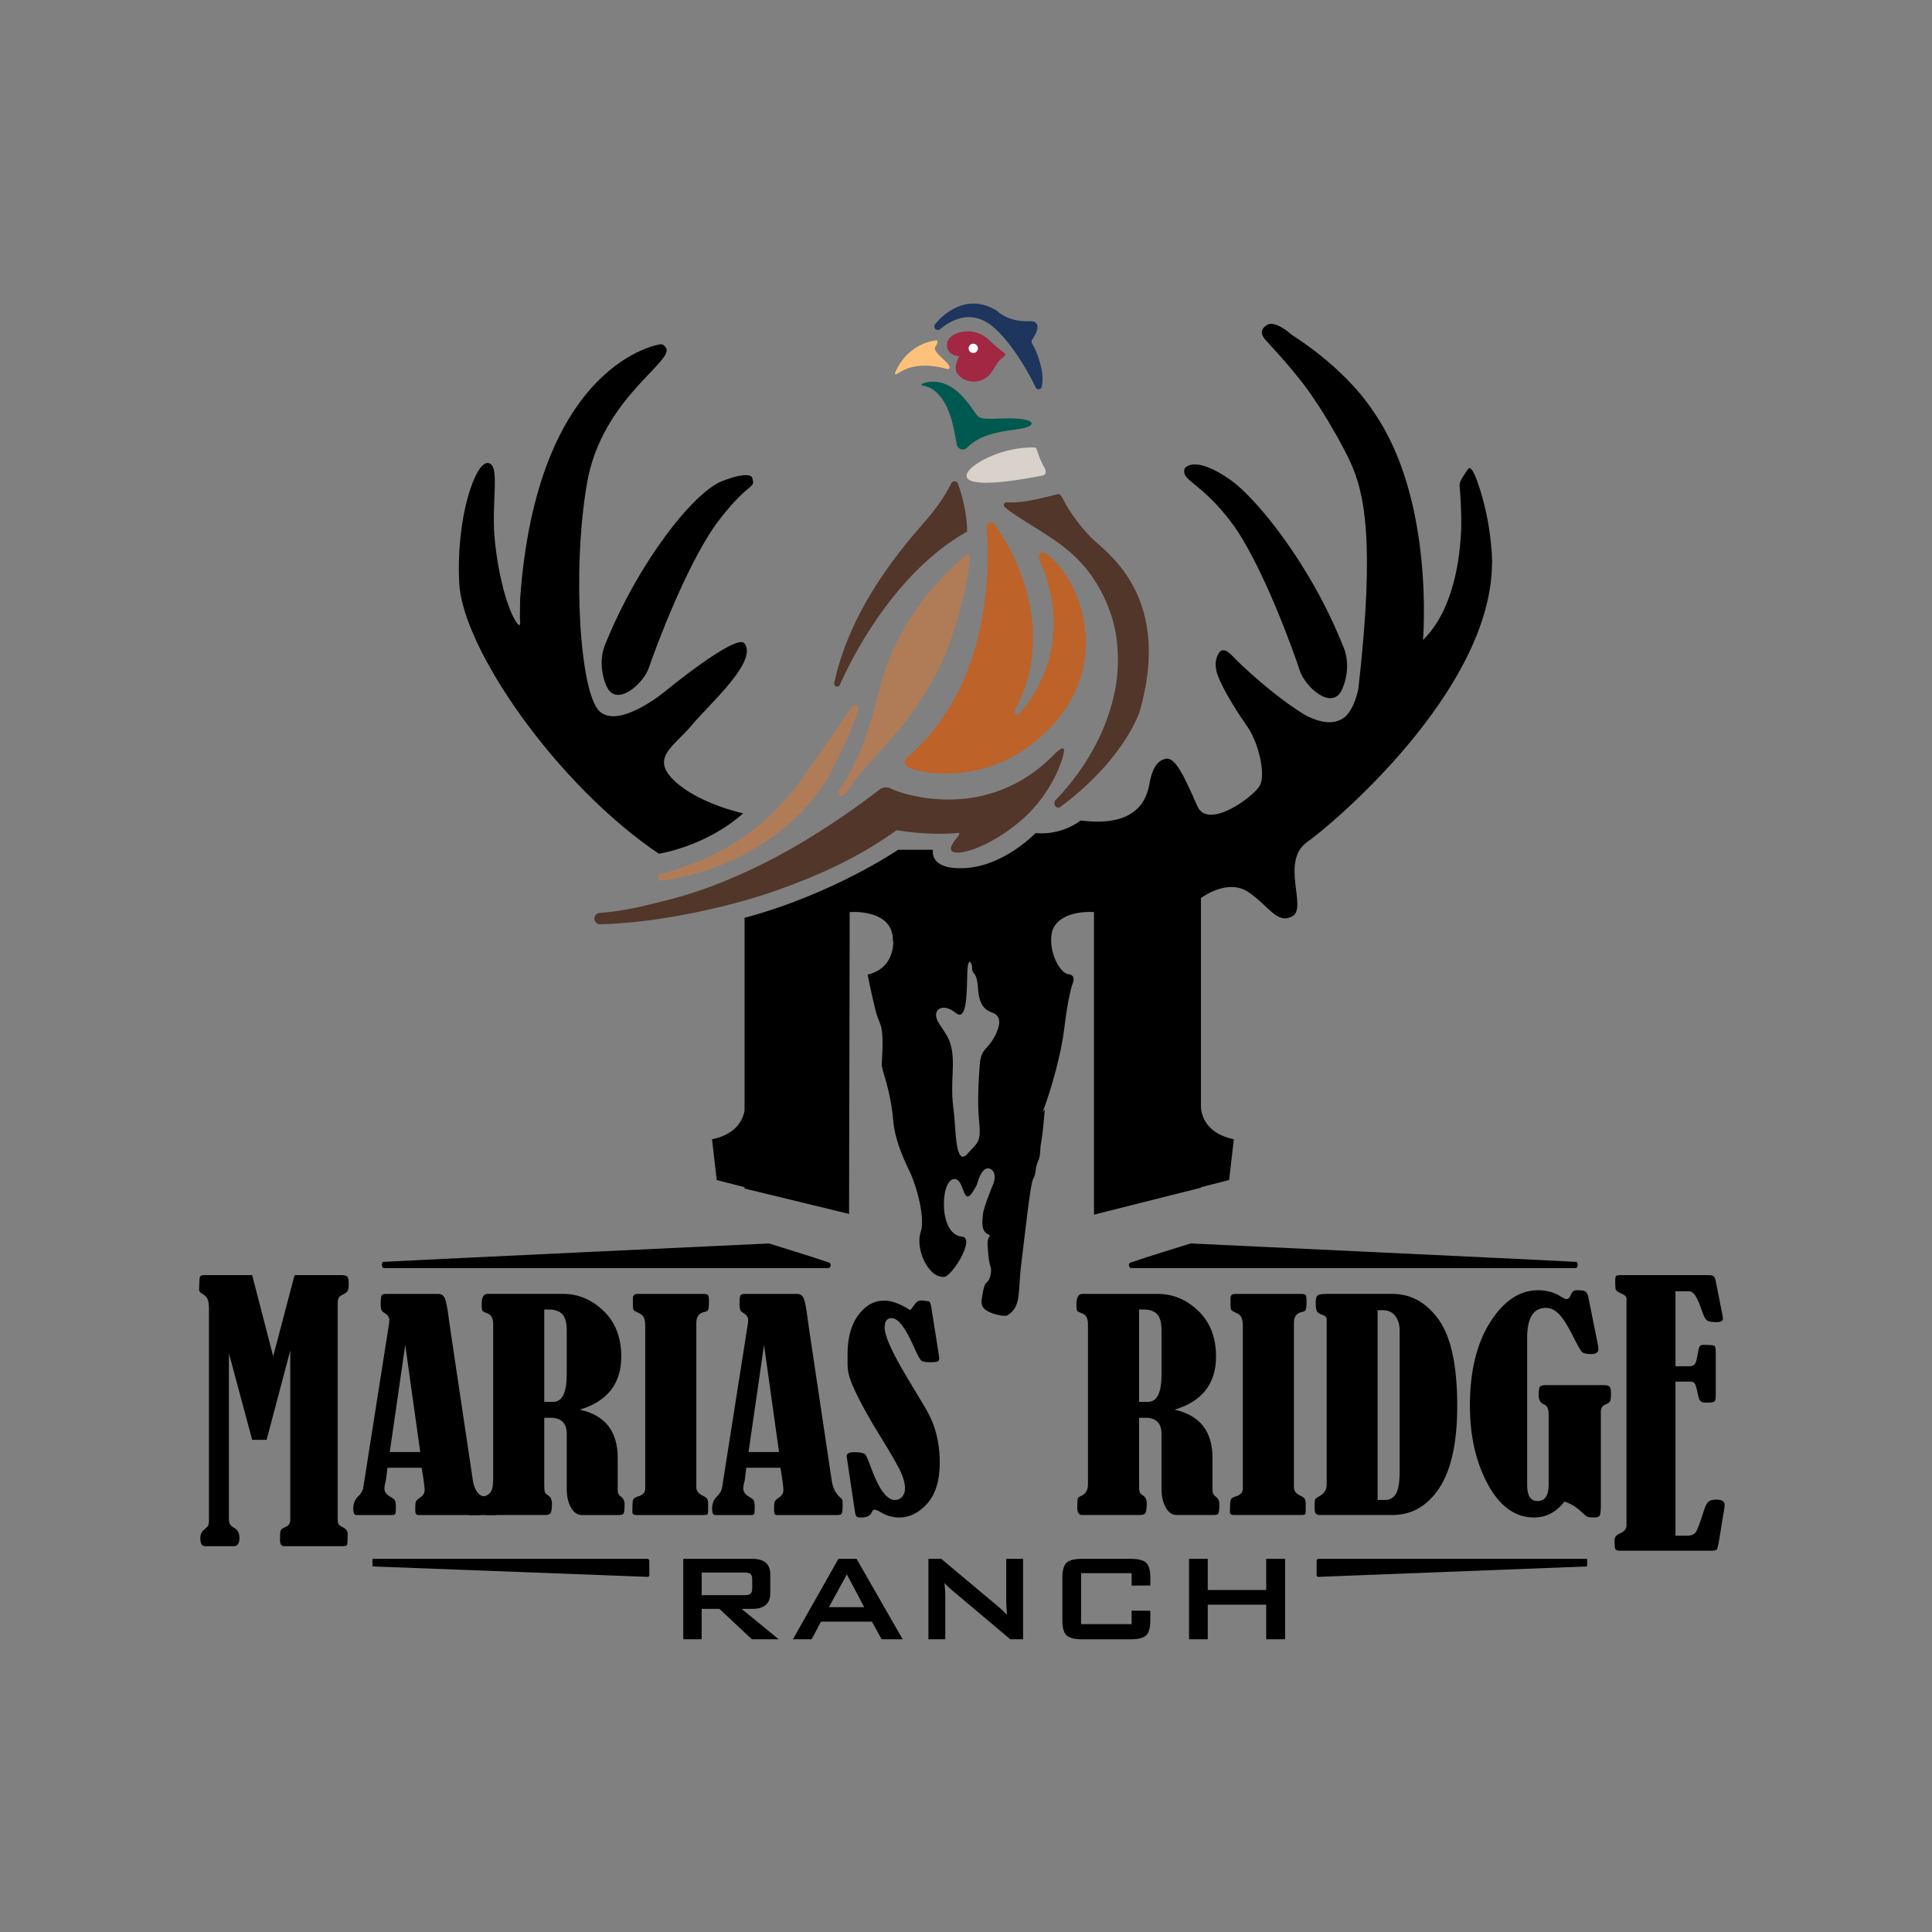 <?xml version="1.0" encoding="utf-8"?>
<!-- Generator: Adobe Illustrator 26.5.0, SVG Export Plug-In . SVG Version: 6.00 Build 0)  -->
<svg version="1.1" id="Layer_1" xmlns="http://www.w3.org/2000/svg" xmlns:xlink="http://www.w3.org/1999/xlink" x="0px" y="0px"
	 viewBox="0 0 1000 1000" style="enable-background:new 0 0 1000 1000;" xml:space="preserve">
<rect x="0" y="0" width="1000" height="1000" fill="#808080" stroke="none"/>
<style type="text/css">
	.st0{fill:#A12743;}
	.st1{fill:#B07C57;}
	.st2{fill:#523629;}
	.st3{fill:#D9D2CA;}
	.st4{fill:#BD6228;}
	.st5{fill:#FDC17C;}
	.st6{fill:#005950;}
	.st7{fill:#1E355E;}
	.st8{fill:#FFFFFF;}
</style>
<path class="st0" d="M498.69,196.19c4.13,2.24,9.26,1.64,12.75-1.49c2.76-2.46,3.84-6.2,6.44-8.71c0.67-0.64,3.65-2.31,1.9-3.36
	c-2.04-1.24-8.09-6.81-8.09-6.81c-7.56-7.52-20.95-4.2-21.5,2.12c-0.55,6.31,6.56,6.52,6.58,6.52c-0.91-0.03-2.08,4.79-2.12,5.35
	C494.37,192.67,496.29,194.89,498.69,196.19z"/>
<path class="st1" d="M444.33,367.03c0.2-0.93-0.39-1.85-1.33-2.05c-0.76-0.16-1.51,0.21-1.86,0.86l-0.05-0.03
	c0,0-11.46,16.4-23.53,33.83c-12.07,17.43-32.07,41.12-75.3,52.68c-0.82-0.02-1.58,0.54-1.76,1.38c-0.21,0.96,0.4,1.88,1.35,2.09
	c0.13,0.03,0.25,0.04,0.39,0.04v0.01c0,0,54.62-4.67,85.17-51.38c0,0,12.72-22.93,16.67-36.84
	C444.19,367.45,444.28,367.25,444.33,367.03z"/>
<path class="st2" d="M550.63,387.66c-1.04-1.27-4.59,2.42-4.59,2.42c-35.71,37.05-80.94,20.24-84.6,18.23
	c-3.66-2.02-6.53,0.63-6.53,0.63c-13.55,10.45-28.03,20.23-42.82,28.86c-12.63,7.36-25.79,13.8-39.38,19.22
	c-9.22,3.67-18.71,6.75-28.34,9.13c-12.66,3.12-20.25,5.25-33.85,6.38c-0.1,0.02-0.2,0.01-0.29,0.02c-0.12,0.01-0.23,0.02-0.35,0.04
	l0,0.03c-1.12,0.26-2.03,1.19-2.22,2.41c-0.24,1.59,0.85,3.09,2.45,3.34c0.25,0.04,0.5,0.03,0.74,0
	c4.07-0.05,30.46-0.59,68.84-10.71c8.16-2.1,15.83-4.49,22.96-7.05c19.07-6.72,38.64-15.36,56.72-27.61
	c3.07-2.04,4.68-3.28,4.68-3.28c14.44,2.42,27.42,1.96,31.49,1.43c4.06-0.53-5.23,6-3.01,9.2c2.22,3.2,19.33-1.22,36.44-16.08
	C546.09,409.39,551.67,388.93,550.63,387.66z"/>
<path class="st1" d="M473.74,366.56c4.4-6.52,8.49-13.26,12.11-20.38c5.64-11.05,9.93-25.99,12.96-38.11
	c1.46-5.85,2.54-11.79,3.11-17.8c0,0,0.26-2.74-0.23-2.99c0,0-0.93-0.53-2.09,0.42c-1.14,0.95-34.23,26.88-44.49,69.51
	c-7.11,29.51-15.45,44.59-20.74,51.78c-0.16,0.14-0.29,0.32-0.39,0.52c-0.08,0.16-0.14,0.34-0.16,0.54
	c-0.09,0.6,0.14,1.17,0.55,1.53c0.22,0.18,0.48,0.33,0.77,0.36c2.11,0.3,5.64-6,6.88-7.56C452.79,390.9,464.06,380.9,473.74,366.56z
	"/>
<path class="st3" d="M540.32,241.54c-1.81-3.11-3.17-7.14-3.72-8.95c-0.02-0.06-0.05-0.11-0.06-0.17c-0.16-0.42-0.54-0.74-1.01-0.8
	c-0.01-0.01-0.01-0.01-0.03-0.01c-0.09-0.01-0.18-0.01-0.27-0.01c-3.18-0.09-13.06,0.12-24.28,5.4
	c-13.67,6.44-22.78,19.23,28.8,9.11C539.75,246.11,542.7,245.66,540.32,241.54z"/>
<path class="st2" d="M495.98,250.73c-0.06-0.17-0.12-0.34-0.18-0.51c-0.28-0.56-0.76-0.98-1.37-1.09c-0.82-0.14-1.62,0.29-2.07,1.03
	c-0.07,0.14-0.13,0.28-0.2,0.42c-1.98,4.05-5.76,10.48-12.61,18.4c-11.9,13.75-38.71,43.99-47.59,83.75l0.02,0.02
	c-0.09,0.17-0.16,0.37-0.2,0.57c-0.18,0.99,0.39,1.92,1.26,2.07c0.66,0.11,1.31-0.25,1.66-0.87l0.01,0.01
	c0,0,22.84-55.32,65.85-79.38C500.57,275.14,500.9,264.65,495.98,250.73z"/>
<path class="st4" d="M541.26,286.39c-0.08-0.05-0.16-0.11-0.24-0.17c-0.22-0.15-0.47-0.25-0.74-0.29c-0.11-0.02-0.21-0.01-0.3-0.01
	c-1.08-0.01-2.05,0.86-2.24,2.07c-0.07,0.43-0.02,0.86,0.12,1.24c0.01,0.02,0.01,0.05,0.02,0.07c0.01,0.03,0.01,0.06,0.04,0.1
	c1.11,3.11,20.99,41.85-9.12,78.68c0,0-2.18,2.85-3.32,1.6c-1.15-1.23,0.58-3.73,0.58-3.73s25.47-40.86-11.18-94.54l-0.01-0.01
	c-0.34-0.56-0.89-0.97-1.55-1.08c-0.95-0.14-1.87,0.37-2.36,1.24c-0.15,0.27-0.27,0.59-0.33,0.93c-0.02,0.12-0.02,0.24-0.02,0.36
	c-0.01,0.25,0.02,0.49,0.07,0.72c1.13,12.2,4.93,77.83-39.63,117.13c0,0-7.29,4.81,1.71,7.49c9,2.68,44.26,8.41,72.96-23.85
	C573.89,342.66,560.98,301.18,541.26,286.39z"/>
<path class="st2" d="M566.46,279.81c-2.33-2.13-4.51-4.48-6.54-6.95c-1.79-2.2-3.5-4.49-5.1-6.86c-1.03-1.52-2.07-3.02-2.97-4.62
	c-0.72-1.27-1.27-2.65-2.05-3.88c-0.59-0.91-1.29-1.98-2.45-1.69c-3.52,0.88-7.04,1.78-10.58,2.55c-2.75,0.6-5.53,1.12-8.31,1.43
	c-1.72,0.19-3.42,0.29-5.15,0.27c-0.75-0.01-1.5-0.06-2.25-0.06c-0.01,0-0.02,0-0.03,0c-0.11-0.02-0.21-0.01-0.31,0
	c-0.57,0.08-1.03,0.57-1.12,1.21c-0.05,0.44,0.11,0.86,0.38,1.15c0.05,0.04,0.08,0.08,0.12,0.1c1.14,1.01,2.32,2.01,3.58,2.82
	c1.14,0.75,2.25,1.57,3.41,2.32c12.76,8.24,26.07,15.07,35.81,27.61c8.17,10.52,13.94,23.83,15.31,37.66
	c0.77,7.75,0.53,16.49-1.01,24.18c-4.08,20.4-13.77,37.75-26.99,52.93c-1.31,1.49-2.64,2.97-4.06,4.35l0.03,0.02
	c-0.22,0.31-0.38,0.7-0.43,1.12c-0.15,1.25,0.66,2.38,1.82,2.52c0.64,0.08,1.23-0.16,1.67-0.6c33.41-25.08,40.72-49.35,40.72-49.35
	C606.12,311.36,575.96,288.43,566.46,279.81z"/>
<path class="st5" d="M490.65,191.11c0,0,2.47-0.46-1.17-3.99c-3.64-3.53-6.76-6-5.2-7.9c1.56-1.9,0.99-3.62-0.08-2.98
	c0,0-13.99,0.94-20.83,16.52c0,0-0.62,1.46,0.9,0.77C465.78,192.83,473.32,186.04,490.65,191.11z"/>
<path class="st6" d="M519.17,216.59c-17.13,0.56-10.28,0.29-20.96-11.35c-10.7-11.64-20.88-6.61-20.88-6.61
	c-1.3,0.73,1.07,1.12,1.07,1.12c13.29,3.05,15.57,24.13,16.73,29.88c0.02,0.09,0.04,0.18,0.07,0.26c0.04,0.39,0.14,0.74,0.32,1.08
	c0.46,0.9,1.34,1.56,2.42,1.69c0.84,0.1,1.63-0.14,2.26-0.6c0.03-0.03,0.05-0.04,0.05-0.04c0-0.01,0.01-0.01,0.02-0.02
	c0.22-0.16,0.41-0.36,0.57-0.58c8.05-8.01,21.14-8.26,28.52-9.73C536.9,220.17,536.3,216.03,519.17,216.59z"/>
<path class="st7" d="M534.74,178.77c-1.39-2.15-0.54-2.82-0.54-2.82c7.29-11-1.79-9.68-1.79-9.68c-11.04,0.31-16.41-5.41-16.41-5.41
	c-17.65-11.01-31.03,5.73-31.83,6.76c-0.29,0.28-0.5,0.66-0.56,1.1c-0.12,1.01,0.6,1.94,1.61,2.06c0.62,0.08,1.2-0.16,1.59-0.6
	c4.25-3.31,15.81-11.82,28.58,0.19c9.84,9.25,17.44,23.49,20.58,29.92c0.08,0.18,0.16,0.33,0.24,0.48c0.26,0.39,0.67,0.65,1.17,0.72
	c0.74,0.09,1.4-0.31,1.7-0.94c0.06-0.21,0.11-0.4,0.17-0.61C541.09,192.13,535.92,180.59,534.74,178.77z"/>
<path d="M341.73,178.2c0,0-63.92,8.81-72.53,132.15l-0.1,9.99c0,0,1.18,6.98-2.66,0.37c-3.84-6.61-8.43-21.96-10.36-41.43
	c-1.94-19.57,3.1-38.81-3.45-39.63c-6.63-0.83-16.75,28.61-14.91,62.42c1.84,33.81,50.44,104.17,103.29,139.82
	c0,0,24.28-3.69,43.64-20.9c0,0-23.05-4.92-35.65-16.9c-12.6-11.98,0-17.82,8.91-28.58c8.91-10.76,34.59-33.12,27.42-42.51
	c-4.19-5.47-41.09,24.84-41.09,24.84s-23.82,19.82-33.96,10.29c-10.14-9.53-14.24-72.94-6.45-118.01
	c7.78-45.08,47.28-63.96,40.45-70.65C344.28,179.47,343.45,178.04,341.73,178.2z"/>
<path d="M389.26,247.04c0,0-1.37-3.54-15.63,2.05c-14.27,5.59-42.76,40.82-60.58,84.92c0,0-4.15,9.22,0.77,20.9
	c4.92,11.68,19.21-0.77,22.13-9.53c2.92-8.76,20.13-55.31,36.26-76.21C388.34,248.27,391.26,253.49,389.26,247.04z"/>
<path class="st8" d="M506.15,180.6c-0.15,1.32-1.35,2.26-2.68,2.1c-1.31-0.16-2.26-1.36-2.09-2.68c0.16-1.32,1.36-2.26,2.68-2.1
	C505.38,178.08,506.31,179.29,506.15,180.6z"/>
<g>
	<path d="M867.22,668.36v38.82h6.97c1.27,0,2.21-0.27,2.79-0.81c0.59-0.55,1.04-1.73,1.36-3.54c0.55-3.23,0.98-5.14,1.33-5.78
		c0.34-0.64,0.87-0.95,1.6-0.95c3.58,0,5.61,0.15,6.08,0.44c0.48,0.3,0.72,1.44,0.72,3.43v22.64c0,1.4-0.23,2.32-0.68,2.75
		c-0.45,0.43-1.86,0.64-4.22,0.64c-1.54,0-2.58-0.28-3.09-0.85c-0.53-0.57-1.04-2.16-1.54-4.79c-0.5-2.4-0.99-3.87-1.46-4.42
		c-0.48-0.54-1.22-0.82-2.21-0.82h-7.65v79.76h5.95c2.23,0,3.75-0.62,4.59-1.86c0.84-1.25,2.18-4.84,4.05-10.78
		c0.77-2.49,1.57-4.12,2.37-4.89c0.82-0.77,2.26-1.16,4.29-1.16c2.8,0,4.21,0.91,4.21,2.72c0,0.54-0.09,1.33-0.27,2.38l-2.53,15.44
		c-0.44,2.81-0.81,4.5-1.1,5.06c-0.3,0.57-1.23,0.85-2.76,0.85h-47.69c-1.14,0-1.86-0.26-2.18-0.78c-0.31-0.52-0.47-2.03-0.47-4.52
		c0-1.59,0.81-2.74,2.45-3.46c2.49-1.05,3.74-2.47,3.74-4.28v-117.7c-0.05-0.86-1.06-1.72-3.06-2.58c-1.36-0.59-2.16-1.17-2.42-1.7
		c-0.25-0.54-0.37-1.87-0.37-3.95c0-1.77,0.13-2.82,0.41-3.16c0.27-0.34,1.07-0.51,2.38-0.51h45.72c1.09,0,1.88,0.18,2.38,0.54
		c0.5,0.37,0.89,1.23,1.16,2.58l3.46,17.54c0.18,0.91,0.27,1.52,0.27,1.84c0,1.23-1.09,1.83-3.28,1.83c-2.46,0-4.11-0.28-4.93-0.85
		c-0.82-0.57-1.61-1.97-2.39-4.24c-1.4-4.08-2.6-6.91-3.62-8.5c-1.01-1.59-2.15-2.38-3.41-2.38H867.22z"/>
	<path d="M589.59,733.83V769c0,1.65,0.09,2.77,0.3,3.32c0.21,0.57,0.8,1.16,1.78,1.77c1.25,0.81,1.88,2.15,1.88,4.04
		c0,2.75-0.24,4.43-0.74,5.08c-0.5,0.64-1.4,0.95-2.73,0.95h-29.93c-1.71,0-2.56-1.23-2.56-3.68c0-2.36,0.07-3.89,0.22-4.57
		c0.14-0.69,0.61-1.18,1.42-1.46c2.6-1.04,3.9-3.08,3.9-6.1v-83.1c0-3.07-1.14-4.94-3.4-5.6c-1.14-0.37-1.85-0.74-2.13-1.12
		c-0.28-0.37-0.43-1.48-0.43-3.31c0-3.66,1-5.49,2.98-5.49h39.21c7.8,0,14.77,2.93,20.89,8.79c6.11,5.86,9.17,13.73,9.17,23.61
		c0,14.04-7.15,23.21-21.48,27.52c13.09,2.88,19.64,11.18,19.64,24.88v16.87c0,1.42,0.55,2.49,1.63,3.2
		c1.28,0.85,1.92,2.15,1.92,3.9c0,2.74-0.17,4.37-0.5,4.89c-0.33,0.52-1.21,0.78-2.62,0.78h-19.01c-2.26,0-4.13-1.29-5.6-3.86
		c-1.46-2.58-2.2-5.75-2.2-9.53v-28.58c0-5.58-2.81-8.37-8.44-8.37H589.59z M589.59,677.8v47.8h4.6c4.68,0,7.02-4.71,7.02-14.11
		v-22.83c0-3.96-0.74-6.77-2.23-8.4c-1.49-1.63-3.82-2.45-6.98-2.45H589.59z"/>
	<path d="M636.92,675.68v-3.75c0-1.46,0.77-2.2,2.33-2.2h33.97c1.28,0,2.1,0.17,2.48,0.5c0.37,0.32,0.56,1.32,0.56,2.97
		c0,2.52-0.13,4.07-0.39,4.69c-0.26,0.6-0.84,0.98-1.73,1.12c-2.94,0.52-4.4,2.39-4.4,5.6v85.23c0,1.8,1.06,3.22,3.18,4.25
		c1.37,0.66,2.2,1.26,2.48,1.78c0.29,0.52,0.43,1.41,0.43,2.69v2.77c0,1.52-0.14,2.36-0.43,2.55c-0.27,0.19-1.01,0.28-2.19,0.28
		h-34.61c-1.31,0-1.98-0.52-1.98-1.56c0-3.4,0.12-5.48,0.36-6.24c0.24-0.76,1.06-1.35,2.48-1.77c2.55-0.7,3.83-2.06,3.83-4.04
		v-84.17c0-1.99-0.24-3.49-0.72-4.5c-0.47-1.01-1.51-1.86-3.11-2.51c-1.18-0.53-1.91-0.98-2.17-1.38
		C637.05,677.59,636.92,676.82,636.92,675.68z"/>
	<path d="M686.68,768.43v-85.87c-0.15-0.95-1-1.66-2.56-2.13c-1.23-0.38-2.06-0.94-2.48-1.67c-0.42-0.74-0.63-2.3-0.63-4.72
		c0-1.75,0.3-2.9,0.92-3.47c0.62-0.57,2.2-0.85,4.76-0.85h33.96c9.69,0,17.7,4.47,24.07,13.41c6.36,8.93,9.54,23.78,9.54,44.53
		c0,18.9-3.07,33.05-9.21,42.43c-6.15,9.38-14.28,14.08-24.39,14.08H683.2c-1.04,0-1.76-0.24-2.16-0.74
		c-0.41-0.49-0.61-1.59-0.61-3.29c0-2.04,0.07-3.31,0.21-3.83c0.15-0.52,0.83-1.11,2.06-1.77
		C685.35,773.16,686.68,771.13,686.68,768.43z M713.05,678.16v98.21h3.75c2.65,0,4.59-1.1,5.82-3.29c1.23-2.2,1.84-6.11,1.84-11.74
		v-72.47c0-3.17-0.75-5.74-2.27-7.73c-1.52-1.98-3.67-2.98-6.45-2.98H713.05z"/>
	<path d="M809.73,777.24c-4.25,5.47-9.48,8.21-15.73,8.21c-9.73,0-17.7-5.73-23.89-17.16c-6.19-11.44-9.29-25-9.29-40.7
		c0-17.78,3.49-32.18,10.49-43.22c6.99-11.04,15.27-16.56,24.81-16.56c4.6,0,8.65,1.18,12.21,3.54c1.13,0.72,2.01,1.07,2.62,1.07
		c0.85,0,1.58-0.81,2.2-2.41c0.56-1.46,1.54-2.19,2.97-2.19h0.84l2.27,0.14c1.52,0.24,2.46,1.3,2.84,3.19l4.54,22.54
		c0.47,2.31,0.72,3.88,0.72,4.68c0,1.65-1.26,2.48-3.77,2.48c-2.45,0-4.04-0.36-4.75-1.07c-0.7-0.71-2.13-3.19-4.25-7.44
		c-2.85-5.77-5.34-9.77-7.48-12.02c-2.15-2.25-4.46-3.37-6.92-3.37c-6.47,0-9.71,5.15-9.71,15.46v76.16c0,5.59,1.77,8.37,5.31,8.37
		c3.88,0,5.81-2.78,5.81-8.36v-37.03c0-2.42-0.82-3.96-2.47-4.67c-1.81-0.76-2.7-2.31-2.7-4.65c0-2.53,0.23-4.03,0.71-4.54
		c0.47-0.49,1.49-0.75,3.05-0.75h30c1.46,0,2.44,0.26,2.94,0.78c0.49,0.52,0.75,1.72,0.75,3.58c0,1.95-0.15,3.26-0.46,3.93
		c-0.31,0.67-1.06,1.22-2.24,1.65c-1.69,0.61-2.55,1.91-2.55,3.89v48.16c0,2.88-0.19,4.69-0.57,5.43c-0.38,0.73-1.37,1.09-2.98,1.09
		c-1.47,0-2.52-0.1-3.16-0.32c-0.63-0.21-1.52-0.86-2.66-1.94C816.08,780.11,812.91,778.14,809.73,777.24z"/>
</g>
<g>
	<path d="M152.47,660h24.07c1.63,0,2.7,0.23,3.2,0.72c0.5,0.47,0.75,1.69,0.75,3.64c0,1.76-0.17,2.99-0.51,3.7
		c-0.34,0.7-1.17,1.37-2.48,2c-1.18,0.54-1.93,1.13-2.24,1.77c-0.32,0.63-0.48,1.68-0.48,3.13v111.26c0,1.18,0.14,2.04,0.41,2.58
		c0.27,0.55,1.02,1.11,2.25,1.7c1.67,0.82,2.51,1.93,2.51,3.33c0,3.54-0.11,5.49-0.33,5.88c-0.23,0.39-1.03,0.58-2.39,0.58H146.9
		c-1.32,0-1.97-1.11-1.97-3.33c0-1.91,0.07-3.32,0.2-4.24c0.13-0.93,0.98-1.7,2.52-2.28c1.72-0.68,2.59-1.89,2.59-3.6v-87.8
		l-12.24,46.22h-7.48l-12.03-44.8v86.17c0,1.81,0.81,3.15,2.44,4.02c2,0.99,3,2.76,3,5.3c0,2.91-1,4.35-3,4.35h-14.75
		c-1.68,0-2.51-1.38-2.51-4.15c0-1.94,0.71-3.44,2.11-4.48c1.05-0.86,1.7-1.55,1.97-2.07c0.27-0.52,0.41-1.44,0.41-2.75V677.74
		c0-2.18-0.19-3.83-0.58-5c-0.39-1.15-1.22-2.09-2.48-2.82c-1.36-0.72-2.04-1.46-2.04-2.24l0.07-2.92c0.05-2.12,0.2-3.46,0.44-3.98
		c0.24-0.51,0.85-0.78,1.8-0.78h25.15l10.88,42.01L152.47,660z"/>
	<path d="M218.24,759.71h-17.68l-0.82,6.52c0,0.15-0.05,0.36-0.15,0.64c-0.4,1.37-0.6,2.6-0.6,3.69c0,1.71,1.1,3.15,3.31,4.33
		c1.17,0.62,1.9,1.25,2.19,1.91c0.28,0.67,0.42,1.75,0.42,3.26c0,1.94-0.11,3.12-0.32,3.51c-0.21,0.41-0.72,0.61-1.52,0.61h-18.66
		c-1.04,0-1.55-1.1-1.55-3.27c0-2.6,0.82-4.7,2.47-6.31c1.57-1.47,2.46-3.03,2.7-4.68l13.13-83.45c0.24-1.28,0.35-2.39,0.35-3.33
		c0-1.47-1.02-2.77-3.06-3.9c-0.94-0.57-1.42-1.82-1.42-3.76c0-2.6,0.14-4.21,0.43-4.83c0.28-0.61,1.03-0.92,2.27-0.92h27.08
		c1.65,0,2.8,0.78,3.47,2.35c0.65,1.55,1.32,4.96,1.98,10.21c0.28,2.03,0.57,4.05,0.85,6.03l11.64,77.93
		c0.57,3.79,1.96,6.66,4.19,8.65c0.61,0.52,1.01,0.93,1.2,1.25c0.19,0.3,0.29,1.24,0.29,2.79c0,2.41-0.16,3.89-0.49,4.43
		c-0.33,0.54-1.04,0.82-2.12,0.82h-31.5c-0.94,0-1.41-0.91-1.41-2.7c0-2.27,0.11-3.68,0.35-4.26c0.24-0.57,0.91-1.23,2.05-1.99
		c1.64-1.04,2.47-2.37,2.47-3.99C219.79,769.61,219.27,765.75,218.24,759.71z M209.75,696.14l-8.01,55.42h15.77L209.75,696.14z"/>
	<path d="M281.71,733.83V769c0,1.65,0.11,2.77,0.32,3.33c0.2,0.56,0.8,1.15,1.78,1.76c1.25,0.81,1.88,2.16,1.88,4.05
		c0,2.74-0.25,4.43-0.74,5.07c-0.49,0.64-1.41,0.96-2.72,0.96h-29.94c-1.7,0-2.54-1.24-2.54-3.69c0-2.36,0.06-3.89,0.21-4.57
		c0.14-0.68,0.61-1.17,1.41-1.45c2.61-1.04,3.9-3.08,3.9-6.11v-83.1c0-3.07-1.13-4.93-3.41-5.6c-1.13-0.38-1.84-0.75-2.12-1.13
		c-0.29-0.37-0.43-1.48-0.43-3.31c0-3.66,0.99-5.49,2.98-5.49h39.21c7.8,0,14.76,2.93,20.89,8.79c6.12,5.86,9.18,13.73,9.18,23.62
		c0,14.04-7.16,23.21-21.48,27.51c13.1,2.88,19.64,11.18,19.64,24.89v16.88c0,1.42,0.54,2.48,1.63,3.19
		c1.28,0.85,1.92,2.15,1.92,3.9c0,2.74-0.17,4.37-0.5,4.89c-0.33,0.52-1.21,0.79-2.63,0.79h-19c-2.27,0-4.14-1.29-5.6-3.87
		c-1.46-2.58-2.2-5.75-2.2-9.53v-28.58c0-5.58-2.81-8.37-8.44-8.37H281.71z M281.71,677.82v47.78h4.61c4.68,0,7.02-4.71,7.02-14.11
		v-22.83c0-3.96-0.74-6.77-2.23-8.39c-1.49-1.64-3.82-2.45-6.99-2.45H281.71z"/>
	<path d="M327.59,675.69v-3.76c0-1.46,0.78-2.2,2.34-2.2h33.97c1.28,0,2.1,0.17,2.48,0.5c0.38,0.32,0.57,1.32,0.57,2.98
		c0,2.5-0.13,4.06-0.39,4.68c-0.26,0.6-0.84,0.98-1.74,1.13c-2.93,0.52-4.4,2.39-4.4,5.6v85.23c0,1.79,1.07,3.21,3.19,4.25
		c1.37,0.66,2.2,1.26,2.48,1.78c0.28,0.52,0.42,1.41,0.42,2.69v2.77c0,1.52-0.14,2.36-0.42,2.55c-0.29,0.19-1.02,0.29-2.2,0.29
		h-34.6c-1.32,0-1.99-0.53-1.99-1.57c0-3.4,0.12-5.48,0.35-6.24c0.24-0.76,1.07-1.34,2.48-1.77c2.55-0.7,3.83-2.06,3.83-4.04v-84.17
		c0-1.99-0.24-3.49-0.71-4.5c-0.48-1.01-1.52-1.85-3.12-2.51c-1.18-0.53-1.9-0.98-2.16-1.38
		C327.72,677.59,327.59,676.82,327.59,675.69z"/>
	<path d="M403.95,759.71h-17.67l-0.82,6.52c0,0.15-0.05,0.36-0.15,0.64c-0.4,1.37-0.59,2.6-0.59,3.69c0,1.71,1.11,3.15,3.32,4.33
		c1.17,0.62,1.9,1.25,2.18,1.91c0.28,0.67,0.42,1.75,0.42,3.26c0,1.94-0.1,3.12-0.31,3.51c-0.22,0.41-0.72,0.61-1.52,0.61h-18.66
		c-1.04,0-1.56-1.1-1.56-3.27c0-2.6,0.83-4.7,2.48-6.31c1.55-1.47,2.45-3.03,2.69-4.68l13.13-83.45c0.24-1.28,0.36-2.39,0.36-3.33
		c0-1.47-1.02-2.77-3.06-3.9c-0.95-0.57-1.42-1.82-1.42-3.76c0-2.6,0.14-4.21,0.42-4.83c0.29-0.61,1.05-0.92,2.27-0.92h27.07
		c1.65,0,2.81,0.78,3.48,2.35c0.66,1.55,1.32,4.96,1.98,10.21c0.28,2.03,0.57,4.05,0.85,6.03l11.64,77.93
		c0.57,3.79,1.96,6.66,4.19,8.65c0.61,0.52,1.02,0.93,1.21,1.25c0.18,0.3,0.28,1.24,0.28,2.79c0,2.41-0.16,3.89-0.49,4.43
		c-0.33,0.54-1.04,0.82-2.12,0.82h-31.49c-0.95,0-1.42-0.91-1.42-2.7c0-2.27,0.11-3.68,0.36-4.26c0.23-0.57,0.91-1.23,2.04-1.99
		c1.65-1.04,2.46-2.37,2.46-3.99C405.49,769.61,404.98,765.75,403.95,759.71z M395.46,696.14l-8.01,55.42h15.77L395.46,696.14z"/>
	<path d="M471.16,678.13c0.28-0.23,1.09-1.3,2.42-3.19c0.85-1.23,1.98-1.84,3.4-1.84c0.33,0,1.65,0.17,3.97,0.5
		c0.47,0.47,0.82,1.46,1.07,2.98l3.82,24.04c0.19,1.27,0.29,2.03,0.29,2.26c0,0.9-0.25,1.49-0.75,1.77
		c-0.49,0.29-1.8,0.43-3.93,0.43c-2.41,0-3.97-0.3-4.68-0.92c-0.71-0.61-2.05-3.17-4.05-7.66c-4.2-9.5-7.96-14.25-11.27-14.25
		c-2.37,0-3.55,1.66-3.55,4.97c0,4.11,3.57,12.2,10.7,24.25c8.18,13.9,11.62,18.6,14.1,24.82c2.48,6.22,3.72,13.18,3.72,20.89
		c0,9.12-2.15,16.12-6.44,20.99c-4.31,4.86-9.15,7.3-14.54,7.3c-3.41,0-6.69-0.97-9.86-2.91c-1.23-0.75-2.2-1.13-2.91-1.13
		c-0.61,0-1.1,0.45-1.48,1.34c-0.76,1.8-2.6,2.7-5.53,2.7c-1.14,0-1.91-0.18-2.3-0.53c-0.4-0.36-0.7-1.29-0.89-2.8l-3.54-23.62
		c-0.47-3.02-0.71-4.63-0.71-4.82c0-1.37,1.25-2.05,3.76-2.05c3.4,0,5.41,0.45,6.02,1.34c0.61,0.9,1.5,2.96,2.63,6.18
		c4.16,11.48,8.35,17.23,12.55,17.23c1.56,0,2.82-0.57,3.8-1.71c0.97-1.13,1.45-2.55,1.45-4.25c0-2.98-1.08-6.51-3.22-10.6
		c-2.16-4.09-4.79-8.64-7.91-13.65c-7.47-12.01-12.75-21.6-15.85-28.75c-3.09-7.16-2.75-9.12-2.75-16.6
		c0-8.41,1.84-15.13,5.53-20.14c3.69-5.01,8.2-7.51,13.55-7.51C461.45,673.17,465.91,674.82,471.16,678.13z"/>
	<path d="M245.08,768.5c0,0,3.17,10,8.79,4.03c0,0,1.25-1.66,1.3-5.15c0.04-3.48,1.42,0.45,1.42,0.45l0.37,16.35h-14.22l-1.59-12.12
		L245.08,768.5z"/>
</g>
<g>
	<path d="M353.66,848.49v-41.65h35.68c6.24,0,9.36,2.69,9.36,8.07v9.77c0,5.39-3.12,8.07-9.36,8.07h-5.49l19.21,15.74h-13.89
		l-16.79-15.74h-9.2v15.74H353.66z M384.98,813.94h-21.79v11.71h21.79c1.51,0,2.56-0.16,3.15-0.49c0.8-0.48,1.21-1.43,1.21-2.84
		v-5.04c0-1.41-0.41-2.36-1.21-2.84C387.53,814.11,386.48,813.94,384.98,813.94z"/>
	<path d="M410.4,848.49l23.57-41.65h9.37l23.89,41.65h-10.9l-5.01-9.12h-26.39l-4.84,9.12H410.4z M429.05,831.86h18.24l-8.96-16.96
		L429.05,831.86z"/>
	<path d="M480.55,848.49v-41.65h6.62l29.3,24.54c2.09,1.77,3.69,3.28,4.76,4.52c-0.27-3.87-0.4-6.27-0.4-7.18v-21.88h8.72v41.65
		h-6.62l-30.59-25.75c-1.29-1.08-2.45-2.21-3.47-3.39c0.27,2.69,0.41,4.9,0.41,6.62v22.52H480.55z"/>
	<path d="M585.73,814.26h-26.16v26.39h26.16v-6.97l9.68,0.04v4.93c0,3.87-0.73,6.48-2.18,7.83c-1.45,1.34-4.17,2.02-8.16,2.02
		h-24.86c-3.98,0-6.7-0.68-8.15-2.02c-1.45-1.34-2.18-3.95-2.18-7.83v-21.96c0-3.88,0.73-6.49,2.18-7.83
		c1.46-1.34,4.17-2.02,8.15-2.02h24.86c3.98,0,6.7,0.67,8.16,2.02c1.45,1.35,2.18,3.96,2.18,7.83v3.95l-9.68,0.06V814.26z"/>
	<path d="M615.44,848.49v-41.65h9.69v16.14h30.26v-16.14h9.78v41.65h-9.78v-17.92h-30.26v17.92H615.44z"/>
</g>
<g>
	<path d="M637.29,270.31c15.9,21.07,32.59,67.83,35.41,76.61c2.82,8.79,16.97,21.4,22.02,9.78c5.05-11.62,1-20.89,1-20.89
		c-17.34-44.3-46.02-78.32-58.51-87.18c-19.44-13.77-24.03-6.14-24.03-6.14C611.12,248.93,621.39,249.23,637.29,270.31z"/>
	<path d="M772.17,286.9c-0.04-0.67-0.08-1.34-0.14-2.01c-1.38-19.48-6.83-34.93-8.86-39.4c-2.25-4.95-3.33-2.7-3.33-2.7
		s-2.34,3.33-3.51,5.49c-1.17,2.16-0.81,3.6-0.81,3.6c1.08,12.86,0.81,20.6,0.81,20.6l0.02,0.01c-0.47,15.58-3.71,43.08-19.82,58.76
		c0,0,6.19-71.92-25.16-117.5c-8.25-12.79-22.73-27.52-42.78-40.48c0,0-8.52-7.84-12.84-5.05c-4.32,2.79-2.43,5.76-0.63,7.82
		c0.77,0.89,3.98,4.3,8.03,8.88c3.78,4.29,8.29,9.61,12.28,14.89c0.03,0.04,0.06,0.07,0.08,0.11c0.65,0.86,1.27,1.71,1.88,2.56
		c0.06,0.08,0.12,0.17,0.18,0.26c0.44,0.62,0.88,1.24,1.3,1.85c0.41,0.6,0.82,1.2,1.2,1.79c0.91,1.41,1.92,2.94,3,4.52
		c5.9,9.18,11.81,19.69,15.65,27.84c7.37,15.67,13.2,40.68,4.35,117.86c-1.24,5.89-3.36,10.75-6.31,13.94
		c-4.71,4.37-11.7,4.47-20.93-0.27c-15.91-9.56-33.48-25.94-37.98-30.81c-4.81-5.2-6.67-1.86-6.67-1.86
		c-1.89,2.6-2.1,5.57-1.87,7.82c0,0.06,0.01,0.12,0.02,0.17c0.22,1.99,0.77,3.39,0.77,3.39l0.02,0.02
		c2.73,8.1,11.52,21.44,15.65,27.32c5.33,7.6,9.59,24.11,6.31,30.26c-3.14,5.88-26.89,23.16-32.33,10.71
		c-6.4-14.6-11.27-25.41-16.19-24.58c-4.92,0.82-7.37,5.94-8.6,12.91c-1.23,6.96-5.53,22.95-35.65,19.05c0,0-9.22,7.79-23.35,6.56
		c0,0-15.78,16.59-35.65,18.03c-19.87,1.44-17.41-9.43-17.41-9.43h-18.03c0,0-33.6,22.95-79.49,35.24v99.87
		c-0.95,4.92-4.48,12.2-16.84,14.76l2.44,21.08l14.4,3.69v0.71l54.09,13.14l0.3-140.95V472.1c0,0,22.41-2,22.41,14.64
		c0,0.22-0.03,0.41-0.03,0.62h0.26c-0.15,5.38-2.11,14.52-13.33,17.08c0,0,1.79,9.33,4.03,18.28c2.36,9.44,4.68,5.6,3.27,28.15
		c-0.18,2.91,4.54,12.53,5.99,29.42c0.74,8.57,4.33,17.57,8.22,25.56c3.89,7.99,8.44,24.58,5.94,31.96
		c-2.85,8.43,3.72,23.51,12.04,23.14c4.18-0.18,16.64-20.28,9.27-20.89c-7.38-0.61-10.24-11.47-9.01-21.1
		c1.23-9.63,6.35-10.86,8.6-5.74c2.25,5.12,2.66,10.66,8.2,0c0,0,2.46-10.45,6.97-8.19c2.9,1.45,2.41,5.02,1.68,7.38
		c-0.79,1.85-1.55,3.75-2.26,5.68c-1.33,3.39-3.14,8.39-3.28,10.71c-0.11,1.99-0.59,4.81,0.08,6.86c1.05,3.83,4.2,3.09,3.35,4.28
		c-1.35,1.89-1.08,4.05-0.81,7.29c0.27,3.24,0.54,6.21,1.35,8.37c0.81,2.16-0.27,7.02-1.89,8.1c-1.62,1.08-2.16,5.4-2.7,8.91
		c-0.54,3.51,1.08,5.67,5.94,7.29c4.86,1.62,7.01,1.08,7.01,1.08c7.83-4.32,5.67-12.15,7.56-26.99c1.89-14.85,4.59-41.29,6.21-43.99
		c1.62-2.7,0.81-5.4,2.43-8.91c1.62-3.51,0.81-5.67,1.62-9.72c0.81-4.05,1.89-17,1.89-17l-1.01,1.05
		c4.8-12.84,9.6-30.55,11.11-43.24c2-16.71,4.17-22.7,4.17-22.7s2.41-4.83-2.1-5.24c-4.51-0.41-11.06-12.91-8.19-22.74h-0.02
		c4.19-10.94,21.5-9.4,21.5-9.4v156.61l55.35-13.93v-0.26l14.6-3.74l2.44-21.08c-13.46-2.79-16.45-11.17-17.03-16V464.83
		c0,0,13.73-10.45,24.58-3.07c10.86,7.38,14.75,16.8,22.75,12.5c7.99-4.3-6.56-28.48,7.78-38.52
		c12.23-8.56,95.35-78.05,95.57-144.45l0.07,0.08C772.32,289.86,772.25,288.37,772.17,286.9z M514.64,536.82
		c-3.89,7.17-6.97,5.53-7.59,15.16c-0.61,9.62-1.23,18.44-0.2,28.89c1.02,10.45-0.82,10.45-6.15,16.39
		c-5.32,5.94-5.94-7.78-6.55-16.81c-0.61-9.01-1.85-10.03-1.03-26.01c0.82-15.98-3.48-18.65-7.38-25.2
		c-3.89-6.56,2.05-10.65,9.02-4.92c6.96,5.74,5.32-18.44,6.14-23.97c0.82-5.53,2.25-0.21,2.25-0.21v0.82
		c0,3.89,2.46,1.23,3.07,10.65c0.61,9.43,4.1,11.27,7.79,12.71C517.71,525.76,518.53,529.65,514.64,536.82z"/>
</g>
<path d="M816.08,653.15c-0.16-0.15-199.81-9.54-199.81-9.54s-24.1,7.42-31.19,9.92c-0.23,0.08-0.71,0.74-0.71,0.74l-0.07,0.48
	c0,0,0.11,1.61,1.18,1.63H815.5c0.02,0.01,0.04,0.03,0.06,0.03c0.01,0,0.04-0.02,0.06-0.03c0.55-0.05,0.99-0.8,0.99-1.74
	C816.61,654,816.39,653.46,816.08,653.15z"/>
<path d="M681.47,815.43c0.03-1.7,0.04-5.9,0.04-7.58c0-0.99,1.14-1.01,1.14-1.01h138.64c0.01-0.01,0.02-0.07,0.04-0.07
	c0,0,0.02,0.05,0.04,0.07c0.33,0.12,0.06,3.94,0.06,3.94l-139.32,5.41C682.1,816.19,681.46,815.83,681.47,815.43z"/>
<path d="M198.21,653.15c0.16-0.15,199.81-9.54,199.81-9.54s24.1,7.42,31.19,9.92c0.24,0.08,0.71,0.74,0.71,0.74l0.07,0.48
	c0,0-0.11,1.61-1.18,1.63H198.79c-0.02,0.01-0.04,0.03-0.07,0.03c-0.01,0-0.03-0.02-0.06-0.03c-0.55-0.05-0.99-0.8-0.99-1.74
	C197.68,654,197.9,653.46,198.21,653.15z"/>
<path d="M336.1,815.43c-0.04-1.7-0.04-5.9-0.04-7.58c0-0.99-1.17-1.01-1.17-1.01H193.01c-0.01-0.01-0.02-0.07-0.04-0.07
	c0,0-0.02,0.05-0.04,0.07c-0.34,0.12-0.07,3.94-0.07,3.94l142.59,5.41C335.45,816.19,336.11,815.83,336.1,815.43z"/>
</svg>
